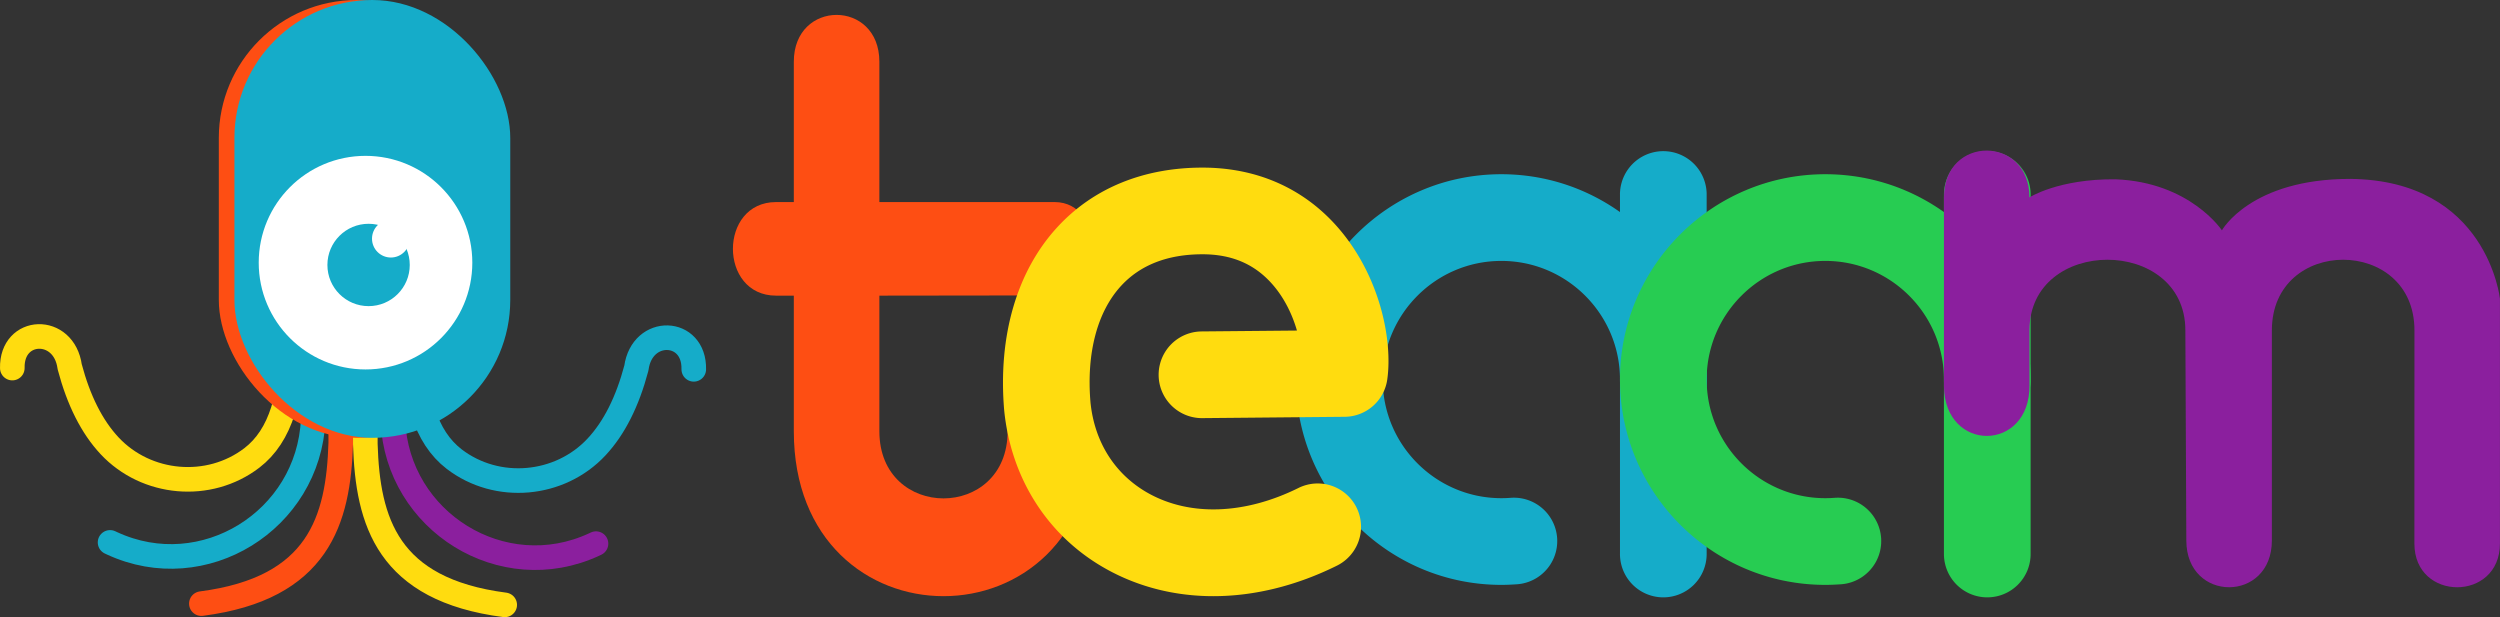 <svg xmlns="http://www.w3.org/2000/svg" viewBox="0 0 3039.12 750.25"><rect x="0" y="0" width="3039.12" height="750.25" fill="#333333" stroke="none"/><defs><style>.cls-1{isolation:isolate;}.cls-2,.cls-3,.cls-4,.cls-5{fill:none;stroke-linecap:round;stroke-linejoin:round;stroke-width:29.9px;}.cls-2{stroke:#15acc9;}.cls-10,.cls-13,.cls-2,.cls-3,.cls-4,.cls-5,.cls-7,.cls-9{mix-blend-mode:multiply;}.cls-3{stroke:#ffdc0f;}.cls-4{stroke:#fe4e13;}.cls-5{stroke:#8b1f9e;}.cls-10,.cls-6{fill:#fe4e13;}.cls-11,.cls-7{fill:#15acc9;}.cls-8{fill:#fff;}.cls-12{fill:#27cc52;}.cls-13{fill:#ffdc0f;}.cls-14{fill:#8b1f9e;}</style></defs><title>Fichier 1</title><g class="cls-1"><g id="Calque_2" data-name="Calque 2"><g id="Calque_1-2" data-name="Calque 1"><path class="cls-2" d="M385.29,409.67l-4.56,100.65C375.17,632.71,247.39,712,136.21,660.48l-2.41-1.12"/><path class="cls-3" d="M354.53,408c1.34,71.69-13.16,121.72-48.44,148.72C254,596.54,178,589.83,133.19,541.87c-21.54-23.08-37.64-55.15-48.45-95.95-6.9-50.6-70.87-48.28-69.77,1.53"/><path class="cls-4" d="M414.24,411V538.27c-2.85,94.34-27.05,177.06-169.45,195.52"/><path class="cls-5" d="M473.05,411.18l4.57,100.65C483.17,634.22,611,713.47,722.14,662l2.4-1.13"/><path class="cls-2" d="M503.82,409.48C502.48,481.17,517,531.2,552.26,558.2c52.1,39.86,128.14,33.14,172.89-14.82,21.55-23.08,37.65-55.15,48.46-95.95,6.9-50.6,70.87-48.28,69.77,1.54"/><path class="cls-3" d="M444.11,412.5V539.78c2.84,94.34,27,177.06,169.45,195.52"/><rect class="cls-6" x="266" width="335.32" height="532.25" rx="167.66"/><rect class="cls-7" x="284.98" width="335.32" height="532.25" rx="167.66"/><circle class="cls-8" cx="444.34" cy="319.29" r="129.83"/><circle class="cls-7" cx="448.06" cy="322.1" r="50.05"/><circle class="cls-8" cx="475.17" cy="290.12" r="22.94"/><g class="cls-9"><path class="cls-10" d="M965,75c0-75.84,104-75.84,104,0V245.64h213.11c62,0,62,113.48,0,113.48L1069,359.4V524.25c0,108.83,155.9,108.83,155.9,0,0-80.12,104.1-80.12,104.1,0,0,267.31-364,267.31-364,0V359.4H943.42c-69.93,0-69.93-113.76,0-113.76H965Z"/></g><path class="cls-11" d="M2022,726.18a52.69,52.69,0,0,1-52.69-52.69V235.73a52.7,52.7,0,0,1,105.39,0V673.49A52.69,52.69,0,0,1,2022,726.18Z"/><path class="cls-11" d="M1825.1,711c-137.63,0-249.6-112-249.6-249.61s112-249.6,249.6-249.6,249.61,112,249.61,249.6a52.7,52.7,0,1,1-105.39,0c0-79.52-64.69-144.21-144.22-144.21s-144.21,64.69-144.21,144.21,64.69,144.22,144.21,144.22c3.8,0,7.58-.15,11.3-.43a52.69,52.69,0,0,1,7.95,105.08C1837.87,710.7,1831.4,711,1825.1,711Z"/><g class="cls-9"><path class="cls-12" d="M2415.83,726.18a52.69,52.69,0,0,1-52.69-52.69V235.73a52.7,52.7,0,0,1,105.39,0V673.49A52.69,52.69,0,0,1,2415.83,726.18Z"/><path class="cls-12" d="M2218.92,711c-137.63,0-249.6-112-249.6-249.61s112-249.6,249.6-249.6,249.61,112,249.61,249.6a52.7,52.7,0,1,1-105.39,0c0-79.52-64.69-144.21-144.22-144.21s-144.21,64.69-144.21,144.21,64.69,144.22,144.21,144.22c3.8,0,7.58-.15,11.3-.43a52.69,52.69,0,0,1,8,105.08C2231.69,710.7,2225.22,711,2218.92,711Z"/></g><path class="cls-13" d="M1475,724.73c-46.07,0-90.26-10.88-129.6-32.69-71-39.31-116.41-109.83-124.68-193.46-7.61-90.11,15.34-168.8,64.55-222.34,43.59-47.42,104.65-72.49,176.58-72.49,66.36,0,123.43,25.35,165,73.3,50.66,58.42,66.39,136.53,59.56,184.38a52.7,52.7,0,0,1-51.67,45.25l-173.49,1.62h-.5a52.7,52.7,0,0,1-.48-105.39l116.36-1.08c-5.33-18.39-14.64-38.72-29.4-55.72-21.57-24.88-49.51-37-85.41-37-42.25,0-75.56,12.93-99,38.43-29,31.57-42.22,81.79-37.19,141.41,4.82,48.62,30,88.27,70.82,110.9,50.59,28,116.91,25.61,182-6.64a52.69,52.69,0,0,1,46.81,94.42C1575.42,712.35,1524.12,724.73,1475,724.73Z"/><g class="cls-9"><path class="cls-14" d="M2363.14,239.92V469.34c.85,81.49,104.84,80.41,104-1.08v-66.7c0-114.41,189.49-114.41,189.49,0L2657.8,657c0,75.84,104,75.84,104,0V401.56c0-114.41,173.32-114.41,173.32,0l-.07,259.23c0,70.82,104,70.82,104,0l0-297.64s-15.33-144.06-182-145.68c-121.33,0-156,62.55-156,62.55s-38.58-58.5-129.29-62.06c-69.37-.65-104.7,22-104.7,22C2467.14,164.08,2363.14,164.08,2363.14,239.92Z"/></g></g></g></g></svg>